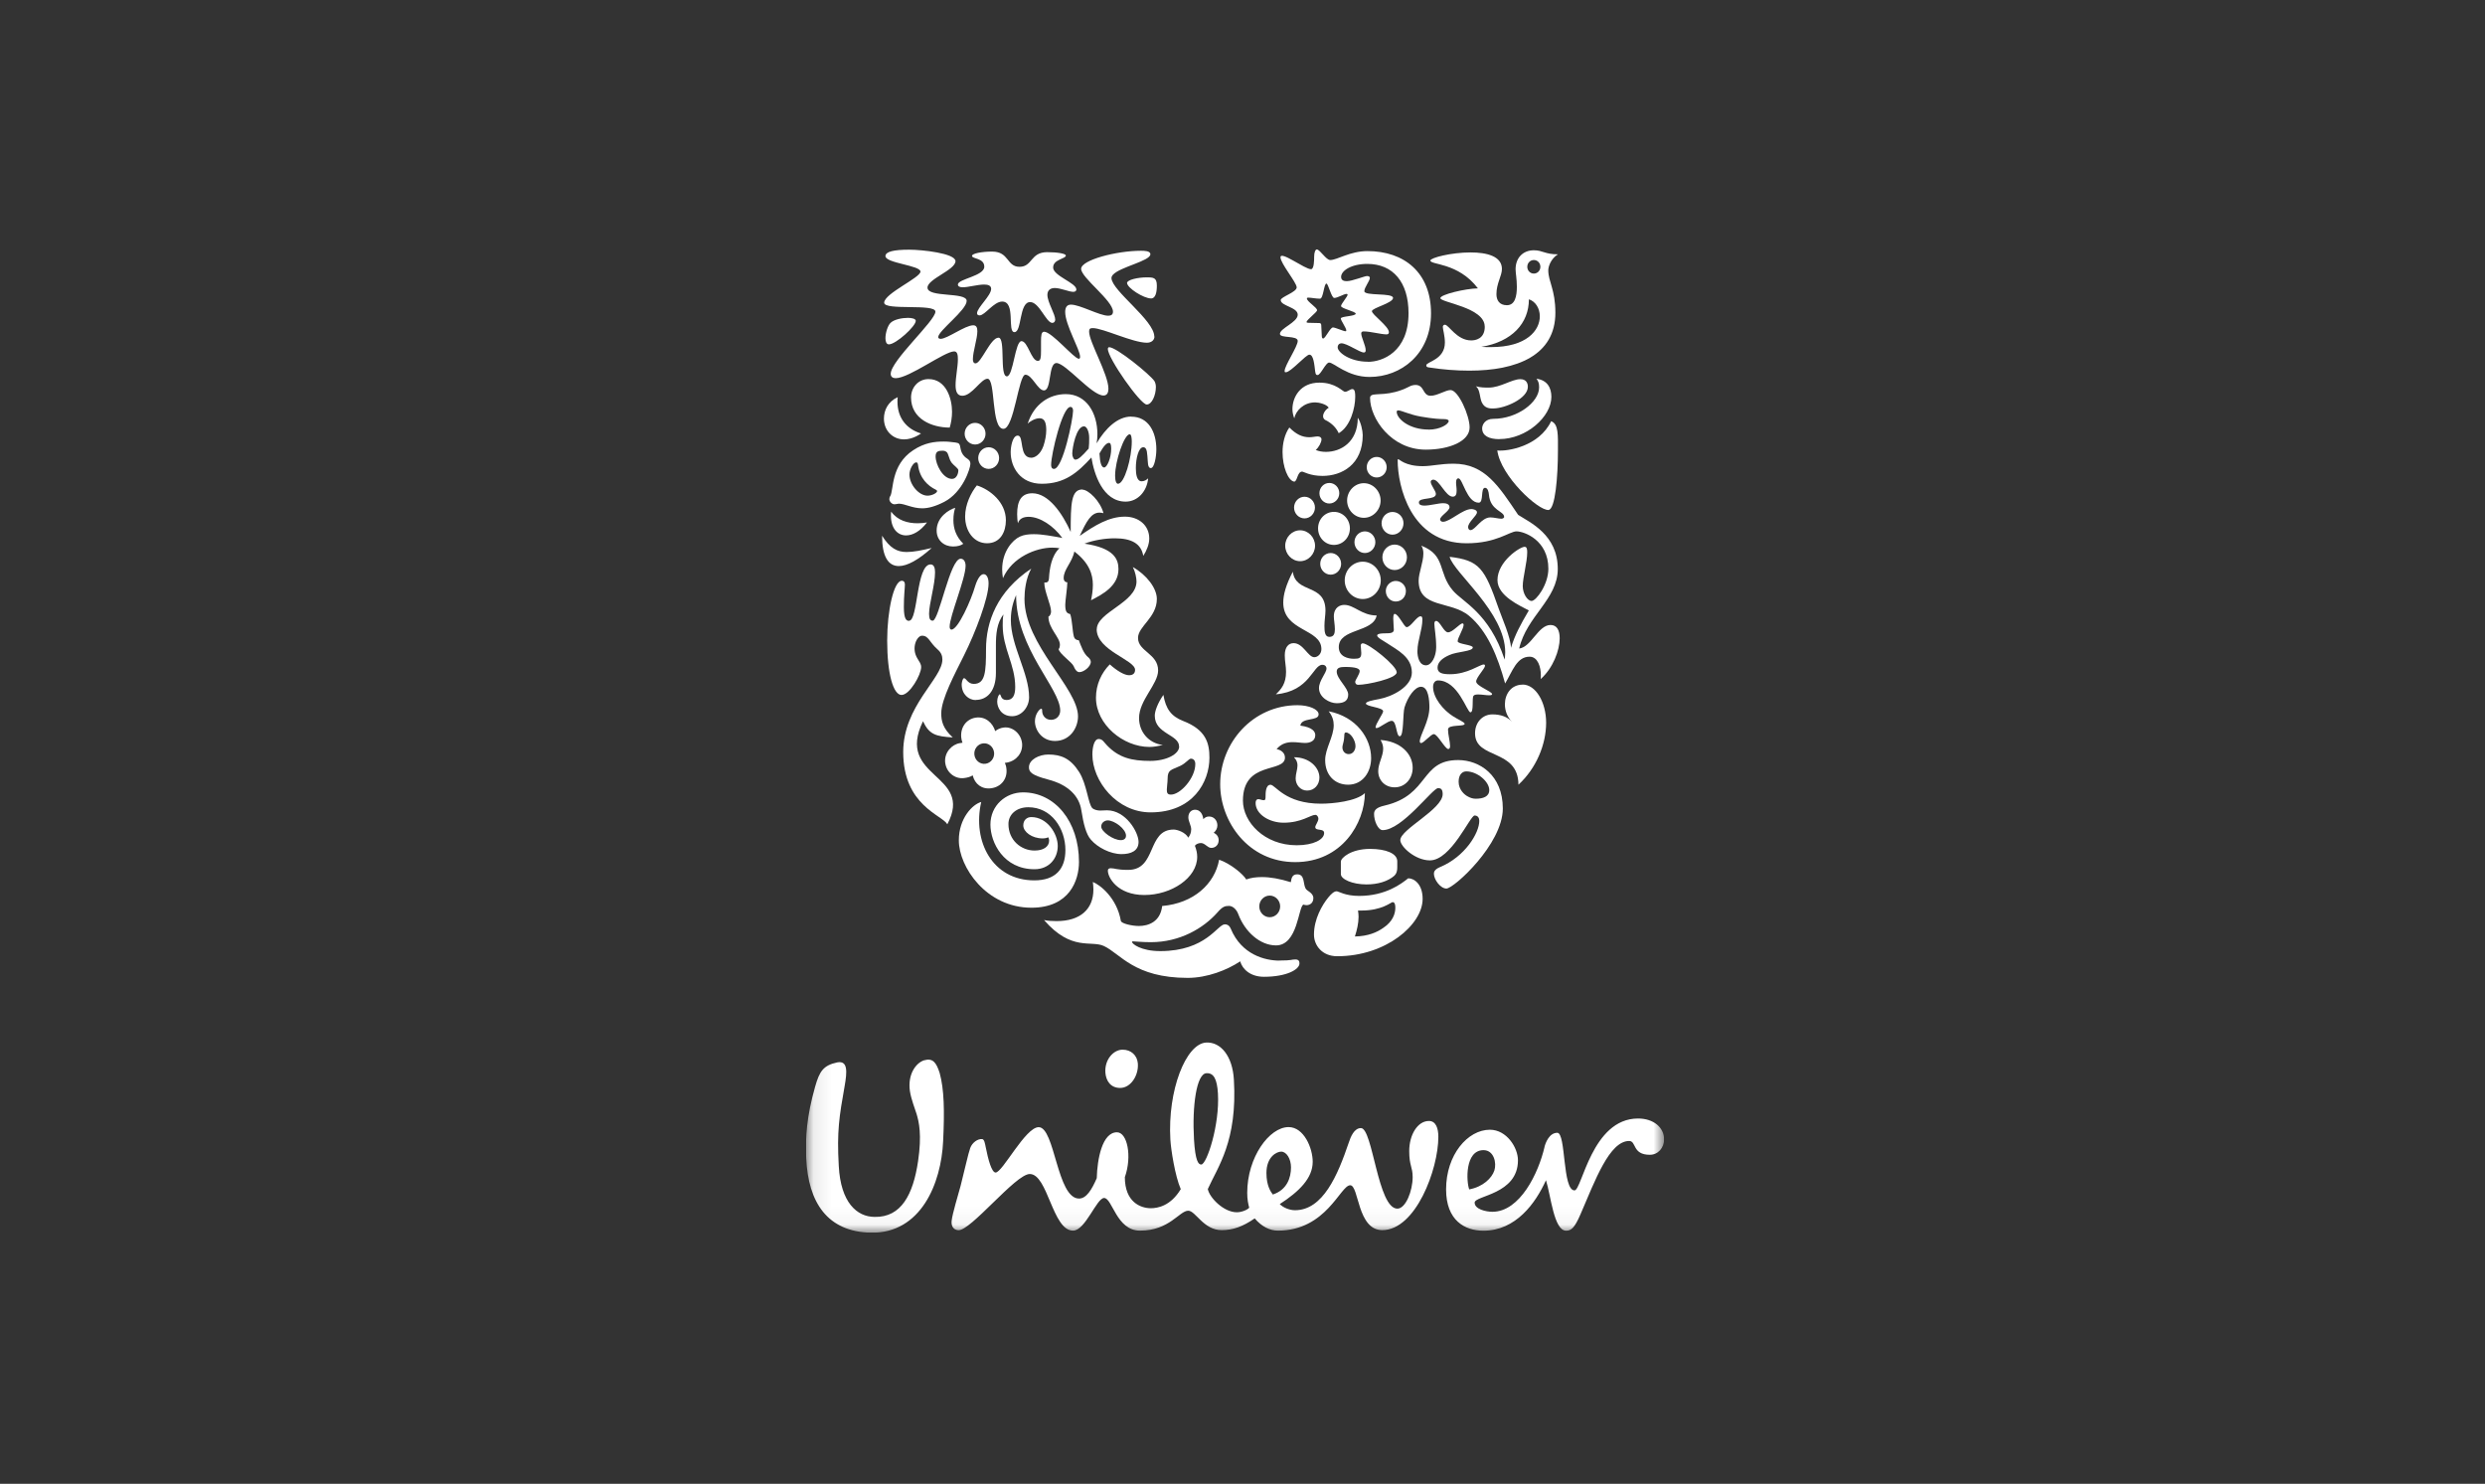 <svg width="139" height="83" viewBox="0 0 139 83" fill="none" xmlns="http://www.w3.org/2000/svg">
<rect x="0" y="0" width="139" height="83" fill="#333333" stroke="none"/>
<g clip-path="url(#clip0_1911_6207)">
<mask id="mask0_1911_6207" style="mask-type:luminance" maskUnits="userSpaceOnUse" x="45" y="13" width="49" height="56">
<path d="M93.088 13.953H45.088V68.953H93.088V13.953Z" fill="white"/>
</mask>
<g mask="url(#mask0_1911_6207)">
<path d="M51.268 62.307C51.187 62.048 50.96 61.466 50.897 61.036C50.759 60.084 51.241 59.455 51.683 59.312C52.178 59.169 52.37 59.427 52.562 60.024C52.812 60.934 52.838 62.131 52.754 63.846C52.647 66.185 51.518 69.008 48.706 68.953C46.283 68.898 45.208 67.271 45.096 64.789C45.043 63.619 45.123 62.45 45.592 60.795C45.842 59.908 46.06 59.594 46.832 59.427C47.439 59.312 47.381 59.968 47.247 60.74C46.944 62.45 46.806 63.277 46.917 65.219C47.024 67.271 47.934 68.07 48.929 68.07C50.415 68.098 51.076 66.818 51.352 64.96C51.571 63.476 51.406 62.764 51.268 62.307ZM82.981 64.336C83.561 64.336 83.726 65.048 83.588 65.473C83.449 65.898 82.954 66.388 82.182 66.531C82.017 66.101 81.932 64.336 82.981 64.336ZM72.213 65.302C72.213 64.821 71.963 64.419 71.665 64.419C71.415 64.419 70.839 64.701 70.839 65.616C70.839 66.332 71.084 66.67 71.196 66.818C71.99 66.559 72.213 65.875 72.213 65.302ZM63.646 59.483C63.606 59.025 63.262 58.716 62.794 58.716C62.272 58.716 61.781 59.284 61.83 59.996C61.865 60.467 62.129 60.856 62.655 60.856C63.258 60.856 63.699 60.144 63.646 59.487V59.483ZM68.126 61.161C68.077 60.361 67.889 60.005 67.479 60.033C66.93 60.065 66.676 61.854 66.787 63.735C66.859 64.96 67.037 65.149 67.198 65.14C67.501 65.121 68.229 62.931 68.126 61.165V61.161ZM86.394 64.16C86.055 65.625 85.02 67.784 83.476 67.784C83.119 67.784 82.485 67.641 82.485 67.271C82.485 66.873 84.908 66.818 84.908 64.904C84.908 64.193 84.275 63.194 83.338 63.194C82.097 63.194 80.888 64.595 80.888 66.531C80.888 68.269 81.932 68.842 82.976 68.842C84.792 68.842 85.894 67.303 86.475 66.018C86.751 66.873 86.912 68.842 87.603 68.842C87.876 68.842 88.072 68.699 88.402 67.932C89.228 66.018 90.026 63.823 91.129 63.823C91.539 63.823 91.294 64.595 92.284 64.595C92.753 64.595 93.083 64.197 93.083 63.735C93.083 63.079 92.507 62.566 91.624 62.566C89.036 62.566 88.487 66.587 88.072 66.587C87.385 66.587 87.603 63.365 87.108 63.365C86.666 63.365 86.452 63.911 86.39 64.165L86.394 64.16ZM64.364 67.585C64.775 67.585 65.489 67.446 66.047 66.517C65.725 65.782 65.498 64.299 65.466 63.758C65.301 60.994 66.332 58.392 67.457 58.318C68.282 58.267 68.942 59.076 69.018 60.389C69.224 63.837 68.113 65.274 67.559 66.513C67.653 66.993 68.443 67.811 69.183 67.811C69.46 67.811 69.79 67.668 69.875 67.553C69.822 67.354 69.764 67.1 69.764 66.725C69.764 64.729 71.004 63.046 72.079 63.046C72.932 63.046 73.427 64.216 73.427 64.987C73.427 65.898 72.682 66.642 71.584 67.354C71.776 67.553 72.133 67.696 72.436 67.696C74.007 67.696 74.828 65.727 75.439 63.929C75.551 63.587 75.743 63.102 76.127 63.102C76.787 63.102 77.064 67.608 78.162 67.608C78.63 67.608 79.018 66.61 79.018 65.843C79.018 65.269 78.826 65.214 78.826 64.387C78.826 63.476 79.295 62.704 79.928 62.704C80.312 62.704 80.455 63.102 80.455 63.587C80.455 65.413 79.188 68.81 77.318 68.81C75.912 68.81 76.02 66.3 75.524 66.3C74.971 66.3 74.199 68.838 71.477 68.838C71.035 68.838 70.567 68.611 70.183 68.153C69.523 68.611 68.969 68.81 68.336 68.81C67.318 68.81 66.876 67.724 66.466 67.724C65.971 67.724 65.422 68.838 63.766 68.838C62.446 68.838 62.222 67.012 61.758 67.012C61.343 67.012 60.71 68.838 60.023 68.838C58.862 68.838 58.617 65.671 57.6 65.671C56.801 65.671 54.28 68.888 53.593 68.814C53.316 68.787 53.2 68.569 53.231 68.287C53.271 67.895 53.597 66.836 53.731 66.337C53.954 65.468 54.159 64.521 54.271 64.216C54.382 63.911 54.69 63.693 54.936 63.717C55.061 63.73 55.096 63.966 55.136 64.165C55.275 64.872 55.471 65.588 55.69 65.588C56.078 65.588 57.354 63.051 58.099 63.051C59.01 63.051 59.117 67.044 60.357 67.044C60.772 67.044 61.076 66.531 61.348 65.903C61.375 64.844 61.651 63.337 62.477 63.337C63.057 63.337 63.334 64.678 62.919 65.847C62.919 67.243 63.798 67.585 64.378 67.585" fill="white"/>
</g>
<path d="M83.547 22.85C83.342 22.85 83.052 22.85 82.891 22.518C82.757 22.245 82.802 21.806 82.557 21.607C82.806 21.681 83.07 21.681 83.271 21.681C83.931 21.681 84.56 21.21 85.042 21.21C85.359 21.21 85.462 21.422 85.462 21.635C85.462 22.3 84.163 22.846 83.547 22.846V22.85ZM83.868 24.561C85.386 24.561 86.778 23.303 86.778 22.199C86.778 21.686 86.541 21.261 85.944 21.186C86.046 21.325 86.091 21.427 86.091 21.672C86.091 22.504 84.864 23.428 83.534 23.428C83.052 23.428 82.905 23.775 82.905 23.96C82.905 24.385 83.302 24.565 83.868 24.565V24.561ZM83.752 25.198C83.944 26.636 86.046 28.572 86.617 28.526C86.996 28.494 87.144 26.649 87.144 25.198C87.144 24.366 87.188 23.715 86.764 23.562C86.091 24.972 84.324 25.258 83.752 25.198Z" fill="white"/>
<path d="M50.857 34.719C51.352 34.719 51.249 31.572 52.052 31.572C52.244 31.572 52.302 31.771 52.302 32.011C52.302 32.723 51.968 33.767 51.968 34.34C51.968 34.627 52.039 34.719 52.173 34.719C52.525 34.719 53.137 31.253 53.735 31.253C53.927 31.253 54.011 31.452 54.011 31.646C54.011 32.371 53.119 34.461 53.119 35.052C53.119 35.145 53.146 35.218 53.221 35.218C53.587 35.218 54.319 33.582 54.551 32.769C54.685 32.344 54.859 32.117 55.02 32.117C55.167 32.117 55.297 32.284 55.297 32.635C55.297 33.453 54.565 35.376 53.922 36.66C53.427 37.659 52.65 39.096 52.65 39.9C52.65 40.307 52.722 40.732 53.293 41.25C52.356 41.19 51.977 41.097 51.629 40.344C50.062 43.566 54.507 43.251 52.989 46.108C52.713 45.594 50.522 45.063 50.522 42.068C50.522 39.48 52.713 37.964 52.713 36.892C52.713 36.679 52.642 36.499 52.45 36.332C51.968 35.907 51.954 35.56 51.571 35.56C51.294 35.56 50.955 36.226 51.307 36.818C51.423 37.016 51.526 37.136 51.526 37.317C51.526 37.742 50.883 38.874 50.428 38.874C49.973 38.874 49.625 37.71 49.625 35.833C49.625 34.169 49.991 32.487 50.442 32.487C50.571 32.487 50.616 32.579 50.616 32.7C50.616 32.898 50.558 33.291 50.558 33.957C50.558 34.669 50.718 34.729 50.852 34.729" fill="white"/>
<path d="M54.583 39.151C55.199 39.151 55.707 38.68 55.707 37.64V36.096C55.707 35.505 55.752 34.839 56.131 34.372C56.087 34.571 56.087 34.779 56.087 34.978C56.087 36.281 56.787 37.173 56.787 38.43C56.787 38.897 56.653 39.156 56.305 39.156C55.957 39.156 55.997 38.837 55.926 38.837C55.868 38.837 55.779 39.031 55.779 39.244C55.779 39.563 55.997 40.062 56.613 40.062C57.14 40.062 57.563 39.563 57.563 39.003C57.563 37.645 56.542 36.129 56.542 34.677C56.542 34.039 56.702 33.619 56.836 33.286C56.836 36.3 59.304 38.495 59.304 39.748C59.304 40.034 59.099 40.265 58.791 40.265C58.456 40.265 58.295 39.992 58.295 39.78C58.295 39.673 58.282 39.646 58.237 39.646C58.153 39.646 57.889 39.946 57.889 40.344C57.889 40.843 58.282 41.448 59.014 41.448C59.844 41.448 60.299 40.723 60.299 40.071C60.299 38.481 57.305 36.073 57.305 33.503C57.305 33.064 57.376 32.352 57.684 31.807C55.756 33.092 55.154 34.802 55.154 36.304C55.154 37.608 55.109 38.255 54.467 38.255C54.132 38.255 54.043 37.936 53.927 37.936C53.838 37.936 53.793 38.208 53.793 38.282C53.793 38.842 54.19 39.16 54.583 39.16" fill="white"/>
<path d="M76.724 22.11C76.911 21.981 77.733 22.184 78.799 21.639C78.928 21.565 79.062 21.533 79.178 21.533C79.691 21.533 79.558 22.138 80.026 22.138C80.392 22.138 80.861 21.819 81.137 21.819C81.574 21.819 82.204 23.243 82.204 23.908C82.204 24.68 81.079 25.152 79.749 25.152C77.808 25.152 76.635 23.395 76.635 22.258C76.635 22.166 76.679 22.138 76.724 22.106V22.11ZM79.91 24.033C80.553 24.033 81.034 23.728 81.034 23.548C81.034 23.488 80.945 23.442 80.758 23.442C80.57 23.442 80.187 23.428 79.473 23.303C78.857 23.197 78.388 22.956 78.214 22.956C78.156 22.956 78.125 22.989 78.125 23.03C78.125 23.423 78.826 24.029 79.91 24.029" fill="white"/>
<path d="M54.891 44.859C54.409 44.98 53.633 45.765 53.633 47.008C53.633 48.492 55.168 50.775 57.693 50.775C59.826 50.775 60.353 49.245 60.353 48.215C60.353 45.932 58.996 44.323 57.225 44.323C56.261 44.323 55.4 45.049 55.4 46.126C55.4 47.124 56.132 48.622 57.867 48.622C58.684 48.622 59.166 48.016 59.166 47.323C59.166 46.63 58.568 45.705 57.689 45.705C57.426 45.705 57.238 45.885 57.238 46.172C57.238 46.532 57.72 46.898 58.318 46.898C58.465 46.898 58.581 46.865 58.639 46.837C58.666 46.884 58.684 46.958 58.684 47.018C58.684 47.364 58.363 47.577 57.867 47.577C57.122 47.577 56.408 47.004 56.408 46.093C56.408 45.548 56.864 45.155 57.519 45.155C58.818 45.155 59.594 46.352 59.594 47.549C59.594 48.622 59.028 49.245 57.854 49.245C55.516 49.245 54.378 47.064 54.887 44.855" fill="white"/>
<path d="M71.571 53.729C72.271 53.729 72.236 53.669 72.454 53.669C72.673 53.669 72.686 53.803 72.686 53.895C72.686 54.228 71.968 54.639 70.701 54.639C69.956 54.639 69.5 54.228 69.371 53.775C68.639 54.261 67.533 54.7 66.435 54.7C63.441 54.7 62.678 53.35 61.745 52.916C61.031 52.583 59.933 53.234 58.398 51.464C58.604 51.511 58.88 51.524 59.099 51.524C60.442 51.524 61.16 50.845 61.16 49.754C61.16 49.615 61.147 49.468 61.129 49.334C61.54 49.5 62.472 50.226 62.696 51.511C62.722 51.663 63.325 51.797 63.704 51.797C64.231 51.797 64.904 51.571 65.007 50.679C66.761 50.526 67.943 49.454 68.193 48.09C68.822 48.303 69.536 48.895 69.71 49.195C69.96 49.102 70.25 49.061 70.585 49.061C71.053 49.061 71.58 49.153 72.204 49.347C72.236 49.149 72.263 48.908 72.557 48.908C72.994 48.908 72.878 49.408 73.026 49.694C73.097 49.847 73.463 49.934 73.463 50.239C73.463 50.544 73.226 50.632 73.084 50.632C73.026 50.632 72.954 50.618 72.909 50.6C72.62 50.706 72.602 52.883 71.374 52.883C70.469 52.883 69.634 52.111 69.268 51.145C69.166 50.859 68.947 50.674 68.742 50.674C68.51 50.674 68.376 50.72 68.099 51.039C67.309 51.931 65.993 52.703 64.373 52.703C63.878 52.703 63.481 52.657 63.378 52.657C63.32 52.657 63.32 52.671 63.32 52.689C63.32 52.795 63.816 53.202 64.9 53.202C67.47 53.202 68.099 51.705 68.51 51.705C68.568 51.705 68.742 51.705 68.844 51.95C69.447 53.401 70.754 53.734 71.571 53.734V53.729ZM70.438 50.702C70.438 51.035 70.701 51.307 71.022 51.307C71.343 51.307 71.607 51.035 71.607 50.702C71.607 50.369 71.343 50.096 71.022 50.096C70.701 50.096 70.438 50.369 70.438 50.702Z" fill="white"/>
<path d="M82.013 43.149C81.808 43.149 81.589 43.316 81.589 43.727C81.589 44.18 81.924 44.467 82.116 44.559C82.219 44.619 82.379 44.679 82.54 44.679C82.964 44.679 83.303 44.559 83.303 44.194C83.303 43.727 82.642 43.149 82.018 43.149H82.013ZM80.438 44.087C80.13 44.087 78.434 46.435 77.341 46.435C77.078 46.435 76.859 45.922 76.859 45.53C76.859 45.317 76.989 45.164 77.462 45.058C79.974 44.467 79.421 42.516 81.562 42.516C82.745 42.516 84.061 43.348 84.061 45.224C84.061 47.221 81.317 49.703 80.907 49.703C80.572 49.703 80.206 49.204 80.206 48.871C80.206 48.765 80.251 48.631 80.541 48.506C81.942 47.928 82.745 46.597 82.745 45.918C82.745 45.765 82.674 45.617 82.482 45.617C82.232 45.617 81.17 48.127 79.983 48.127C79.162 48.127 78.327 47.355 78.327 46.995C78.327 46.389 80.697 45.271 80.697 44.42C80.697 44.101 80.55 44.087 80.434 44.087" fill="white"/>
<path d="M51.517 24.246C51.517 24.246 51.093 24.578 50.567 24.578C49.938 24.578 49.443 24.093 49.443 23.414C49.443 22.942 49.675 22.462 50.214 22.217C50.201 22.309 50.201 22.383 50.201 22.476C50.201 23.34 50.67 23.987 51.517 24.246ZM54.641 27.153C54.32 27.546 53.985 28.211 53.985 28.891C53.985 29.709 54.467 30.388 55.212 30.388C55.957 30.388 56.265 29.75 56.265 29.103C56.265 28.091 55.373 27.379 54.641 27.153ZM49.791 27.754C49.764 27.8 49.746 27.86 49.746 27.92C49.746 28.059 49.893 28.207 50.023 28.207C50.139 28.207 50.214 28.174 50.272 28.174C50.62 28.174 51.018 28.433 51.589 28.433C51.923 28.433 52.321 28.327 52.816 28.073C53.869 27.527 54.279 26.182 54.279 25.951C54.279 25.665 54.056 25.702 53.869 25.438C53.682 25.175 53.753 24.939 53.637 24.819C53.57 24.75 53.36 24.745 53.097 24.713C53.008 24.703 52.892 24.699 52.776 24.699C52.294 24.699 51.723 24.759 51.08 25.184C49.813 26.021 50 27.407 49.795 27.758L49.791 27.754ZM53.226 25.877C53.329 26.021 53.606 26.196 53.606 26.302C53.606 26.515 53.49 26.788 53.253 26.788C52.74 26.788 52.334 25.984 52.334 25.531C52.334 25.244 52.495 25.212 52.713 25.212C52.816 25.212 52.861 25.226 52.932 25.272C53.061 25.346 53.061 25.651 53.226 25.877ZM51.879 27.726C51.397 27.726 50.87 27.107 50.87 26.543C50.87 26.242 51.089 25.863 51.25 25.863C51.308 25.863 51.339 25.91 51.352 26.016C51.441 26.755 51.906 27.181 52.347 27.393C52.392 27.426 52.419 27.439 52.419 27.467C52.419 27.573 52.142 27.726 51.879 27.726ZM53.124 23.913C53.195 23.673 53.253 23.368 53.253 23.035C53.253 22.309 52.932 21.205 51.937 21.205C51.366 21.205 50.96 21.671 50.96 22.235C50.96 23.432 52.115 23.918 53.124 23.918V23.913ZM49.34 29.968C49.34 31.119 49.675 31.664 50.277 31.664C50.745 31.664 51.375 31.317 52.115 30.652C51.544 30.786 51.107 30.878 50.714 30.878C50.188 30.878 49.777 30.666 49.34 29.968ZM49.849 28.618C49.835 28.697 49.835 28.771 49.835 28.845C49.835 29.556 50.201 29.949 50.683 29.949C51.049 29.949 51.473 29.723 51.852 29.224C51.691 29.251 51.504 29.27 51.325 29.27C50.786 29.27 50.201 29.117 49.849 28.618ZM53.432 28.405C53.097 28.498 52.392 28.919 52.392 29.676C52.392 30.222 52.803 30.569 53.311 30.569C53.575 30.569 53.762 30.508 53.882 30.416C53.472 30.009 53.329 29.552 53.329 29.099C53.329 28.78 53.374 28.586 53.432 28.401V28.405ZM53.958 24.26C53.958 24.592 54.221 24.865 54.543 24.865C54.864 24.865 55.127 24.592 55.127 24.26C55.127 23.927 54.864 23.654 54.543 23.654C54.221 23.654 53.958 23.927 53.958 24.26ZM54.717 25.623C54.717 25.956 54.98 26.229 55.301 26.229C55.623 26.229 55.886 25.956 55.886 25.623C55.886 25.29 55.623 25.018 55.301 25.018C54.98 25.018 54.717 25.29 54.717 25.623Z" fill="white"/>
<path d="M77.516 33.055C77.516 32.755 77.779 32.496 78.069 32.496C78.39 32.496 78.64 32.755 78.64 33.055C78.64 33.402 78.39 33.647 78.069 33.647C77.779 33.647 77.516 33.402 77.516 33.055ZM72.384 28.392C72.384 28.725 72.647 28.997 72.969 28.997C73.29 28.997 73.553 28.725 73.553 28.392C73.553 28.059 73.29 27.786 72.969 27.786C72.647 27.786 72.384 28.059 72.384 28.392ZM71.889 30.527C71.889 30.998 72.268 31.391 72.723 31.391C73.178 31.391 73.558 30.998 73.558 30.527C73.558 30.056 73.178 29.663 72.723 29.663C72.268 29.663 71.889 30.056 71.889 30.527ZM73.727 29.556C73.727 30.074 74.124 30.481 74.615 30.481C75.106 30.481 75.507 30.074 75.507 29.556C75.507 29.039 75.11 28.632 74.615 28.632C74.12 28.632 73.727 29.039 73.727 29.556ZM73.803 27.588C73.803 27.907 74.053 28.165 74.356 28.165C74.66 28.165 74.914 27.907 74.914 27.588C74.914 27.269 74.664 27.015 74.356 27.015C74.048 27.015 73.803 27.273 73.803 27.588ZM76.449 26.136C76.449 26.455 76.699 26.709 77.007 26.709C77.315 26.709 77.565 26.451 77.565 26.136C77.565 25.822 77.315 25.559 77.007 25.559C76.699 25.559 76.449 25.817 76.449 26.136ZM75.351 27.999C75.351 28.53 75.775 28.965 76.288 28.965C76.802 28.965 77.225 28.526 77.225 27.999C77.225 27.472 76.802 27.028 76.288 27.028C75.775 27.028 75.351 27.467 75.351 27.999ZM73.848 31.539C73.848 31.872 74.111 32.145 74.432 32.145C74.753 32.145 75.017 31.872 75.017 31.539C75.017 31.206 74.753 30.934 74.432 30.934C74.111 30.934 73.848 31.206 73.848 31.539ZM75.762 30.328C75.762 30.661 76.025 30.934 76.346 30.934C76.668 30.934 76.931 30.661 76.931 30.328C76.931 29.996 76.668 29.723 76.346 29.723C76.025 29.723 75.762 29.996 75.762 30.328ZM75.218 32.464C75.218 33.037 75.668 33.508 76.226 33.508C76.784 33.508 77.234 33.037 77.234 32.464C77.234 31.89 76.779 31.419 76.226 31.419C75.673 31.419 75.218 31.89 75.218 32.464ZM77.324 31.174C77.324 31.567 77.632 31.886 78.011 31.886C78.39 31.886 78.698 31.567 78.698 31.174C78.698 30.781 78.39 30.462 78.011 30.462C77.632 30.462 77.324 30.781 77.324 31.174ZM77.279 29.27C77.279 29.621 77.556 29.908 77.89 29.908C78.225 29.908 78.506 29.621 78.506 29.27C78.506 28.919 78.23 28.637 77.89 28.637C77.551 28.637 77.279 28.923 77.279 29.27Z" fill="white"/>
<path d="M78.768 49.13C78.389 49.435 77.501 50.115 76.024 50.115C75.234 50.115 74.881 49.856 74.765 49.856C74.618 49.856 74.457 50.008 74.297 50.203C73.949 50.628 73.498 51.413 73.498 52.278C73.498 52.883 73.953 53.489 74.797 53.489C77.532 53.489 79.576 51.718 79.576 50.281C79.576 49.463 79.107 49.13 78.772 49.13H78.768ZM78.009 48.964C78.125 48.858 78.157 48.691 78.157 48.525V48.178C78.157 47.739 77.519 47.485 76.639 47.485C75.573 47.485 75.002 47.984 75.002 48.197V48.895C75.002 49.181 75.644 49.472 76.434 49.472C77.063 49.472 77.635 49.306 78.009 48.973V48.964ZM77.889 50.461C77.965 50.461 78.049 50.508 78.049 50.78C78.049 51.113 77.902 51.552 77.38 51.899C77.014 52.158 76.519 52.37 75.787 52.384C75.903 52.023 75.992 51.645 75.992 51.279C75.992 51.159 75.979 51.067 75.961 50.933H76.153C77.309 50.933 77.804 50.466 77.889 50.466" fill="white"/>
<path d="M72.311 31.964C72.472 33.249 74.141 32.597 74.141 34.16C74.141 34.386 74.083 34.719 74.083 35.005C74.083 35.338 74.109 35.625 74.359 35.625C74.609 35.625 74.667 35.445 74.667 35.2C74.667 34.955 74.609 34.654 74.609 34.488C74.609 33.956 74.975 33.836 75.194 33.836C75.752 33.836 76.171 34.428 77.005 34.428C76.814 35.398 74.886 35.14 74.886 36.198C74.886 36.73 75.399 36.85 75.734 36.85C76.042 36.85 76.144 36.803 76.144 36.531C76.144 36.378 76.113 36.212 76.113 36.105C76.113 36.045 76.158 35.985 76.229 35.985C76.55 35.985 78.126 37.229 78.126 37.608C78.126 37.954 76.461 38.306 75.979 38.306C75.832 38.306 75.805 38.199 75.805 38.139C75.805 38.033 76.055 37.714 76.055 37.534C76.055 37.4 75.836 37.307 75.252 37.307C74.975 37.307 74.77 37.34 74.77 37.566C74.77 37.973 75.412 38.472 75.412 38.851C75.412 39.156 75.238 39.336 74.77 39.336C74.373 39.336 73.779 39.017 73.779 38.49C73.779 38.065 74.199 37.645 74.199 37.386C74.199 37.312 74.145 37.187 73.967 37.187C73.427 37.187 73.279 38.671 71.365 38.837C71.673 38.55 71.936 38.232 71.936 37.58C71.936 37.261 71.865 37.002 71.865 36.656C71.865 36.203 72.07 35.976 72.36 35.976C72.9 35.976 73.163 36.762 73.516 36.762C73.708 36.762 73.913 36.582 73.913 36.309C73.913 35.158 71.78 35.324 71.78 33.707C71.78 33.268 71.927 32.722 72.32 31.969L72.311 31.964ZM79.281 36.397C79.281 36.776 79.397 37.215 79.763 37.215C80.071 37.215 80.334 36.73 80.334 36.203C80.334 35.597 80.232 35.126 80.232 34.885C80.232 34.779 80.276 34.733 80.334 34.733C80.553 34.747 80.758 35.371 80.995 35.371C81.258 35.371 81.651 34.871 81.811 34.871C81.856 34.871 81.869 34.932 81.869 34.945C81.869 35.172 81.535 35.671 81.535 35.87C81.535 36.036 82.382 36.064 82.382 36.217C82.382 36.443 81.495 36.443 81.07 36.642C80.66 36.822 80.41 37.048 80.41 37.353C80.41 37.658 80.705 37.714 81.111 37.714C82.088 37.714 82.775 37.169 82.994 37.169C83.038 37.169 83.065 37.196 83.065 37.242C83.065 37.395 82.57 37.894 82.57 38.121C82.57 38.38 83.476 38.68 83.462 38.832C83.449 38.879 83.391 38.892 83.288 38.892C83.128 38.892 82.878 38.846 82.686 38.846C82.57 38.846 82.467 38.86 82.423 38.92C82.32 39.04 82.454 39.845 82.249 39.845C82.057 39.845 81.561 38.061 80.437 38.061C80.276 38.061 80.16 38.195 80.16 38.426C80.16 39.031 80.731 39.724 81.271 40.062C81.517 40.228 81.927 40.395 81.927 40.487C81.927 40.667 80.995 40.501 80.995 40.806C80.995 41.079 81.111 41.49 81.111 41.73C81.111 41.804 81.097 41.897 81.008 41.897C80.834 41.897 80.406 41.065 80.205 41.065C80.031 41.065 79.647 41.564 79.487 41.564C79.442 41.564 79.415 41.518 79.415 41.476C79.415 41.13 79.955 40.339 79.955 39.567C79.955 39.202 79.91 38.416 79.487 38.416C79.134 38.416 78.741 38.99 78.563 39.567C78.46 39.9 78.531 41.185 78.299 41.185C78.081 41.185 78.139 40.321 77.844 40.321C77.63 40.321 77.162 40.727 77.001 40.727C76.97 40.727 76.943 40.714 76.943 40.681C76.943 40.501 77.367 39.909 77.367 39.789C77.367 39.563 76.403 39.53 76.403 39.35C76.403 39.244 76.782 39.17 77.135 39.105C77.88 38.971 78.973 38.407 78.973 37.621C78.973 36.743 78.157 36.364 77.617 35.999C77.34 35.819 77.032 35.666 77.032 35.546C77.032 35.426 77.385 35.426 77.528 35.426C77.746 35.426 77.965 35.412 77.965 35.232C77.965 35.093 77.934 34.825 77.934 34.613C77.934 34.46 77.947 34.34 78.01 34.34C78.228 34.34 78.536 35.08 78.683 35.08C78.915 35.08 79.237 34.474 79.46 34.474C79.531 34.474 79.562 34.52 79.562 34.654C79.562 35.214 79.286 35.851 79.286 36.397" fill="white"/>
<path d="M72.737 40.589C73.41 40.681 73.571 40.922 73.571 41.12C73.571 41.453 73.276 41.559 73 41.559C72.794 41.559 72.562 41.513 72.313 41.513C71.991 41.513 71.67 41.587 71.407 41.906C71.594 41.934 71.875 42.072 71.875 42.377C71.875 43.256 69.524 42.53 69.524 44.785C69.524 45.983 70.724 47.281 72.531 47.281C73.468 47.281 74.066 46.962 74.066 46.597C74.066 46.311 73.571 46.505 73.571 46.264C73.571 46.158 73.745 45.959 73.745 45.793C73.745 45.719 73.687 45.581 73.571 45.581C73.308 45.581 72.808 46.02 71.799 46.02C71.01 46.02 70.233 45.553 70.233 44.915C70.233 44.781 70.291 44.702 70.38 44.702C70.47 44.702 70.586 44.762 70.688 44.762C70.778 44.762 70.791 44.702 70.791 44.536C70.791 44.37 70.791 43.898 71.068 43.898C71.344 43.898 71.871 44.956 73.892 44.956C74.561 44.956 75.865 44.822 76.346 44.365C76.333 46.029 75.075 48.224 72.446 48.224C69.818 48.224 68.252 45.955 68.252 43.866C68.252 41.55 70.077 39.447 72.576 39.447C73.218 39.447 73.758 39.674 73.758 39.96C73.758 40.353 72.808 40.113 72.737 40.58V40.589ZM77.221 41.393C77.324 41.559 77.368 41.726 77.368 41.878C77.368 42.304 77.092 42.696 77.092 43.136C77.092 43.635 77.457 44.041 78.011 44.041C78.609 44.041 79.019 43.542 79.019 42.951C79.019 42.146 78.319 41.467 77.221 41.393ZM72.384 42.364C72.531 42.516 72.576 42.664 72.576 42.817C72.576 43.043 72.473 43.288 72.473 43.542C72.473 43.903 72.737 44.222 73.116 44.222C73.526 44.222 73.803 43.889 73.803 43.496C73.803 42.923 73.232 42.359 72.384 42.359V42.364ZM74.325 39.789C75.86 40.09 76.695 41.287 76.695 42.41C76.695 43.182 76.226 43.894 75.409 43.894C74.664 43.894 74.124 43.362 74.124 42.516C74.124 41.878 74.602 41.213 74.602 40.566C74.602 40.307 74.53 40.053 74.325 39.794V39.789ZM75.088 41.804C75.088 42.017 75.235 42.183 75.441 42.183C75.673 42.183 75.82 41.971 75.82 41.73C75.82 41.412 75.543 40.972 75.28 40.972C75.164 40.972 75.209 41.153 75.177 41.352C75.164 41.504 75.088 41.684 75.088 41.804Z" fill="white"/>
<path d="M58.956 26.229C59.452 26.229 60.023 23.442 60.023 22.975C60.023 22.855 59.978 22.762 59.875 22.762C59.42 22.762 58.795 25.411 58.795 26.002C58.795 26.108 58.822 26.229 58.956 26.229ZM62.535 27.061C62.901 27.061 63.307 25.605 63.307 24.699C63.307 24.5 63.28 24.292 63.191 24.292C62.883 24.292 62.374 25.79 62.374 26.608C62.374 26.927 62.45 27.061 62.535 27.061ZM60.152 25.711C60.313 25.711 60.518 25.526 60.897 25.092C60.924 24.893 60.924 24.713 60.924 24.486C60.924 24.186 60.808 23.848 60.634 23.848C60.197 23.848 59.978 25.059 59.978 25.378C59.978 25.558 60.067 25.711 60.152 25.711ZM62.156 25.092C62.156 24.833 62.098 24.773 62.04 24.773C61.892 24.773 61.732 24.953 61.5 25.364C61.526 25.91 61.616 26.15 61.763 26.15C61.924 26.15 62.156 25.619 62.156 25.092ZM63.28 23.308C64.244 23.308 64.681 24.172 64.681 25.138C64.681 25.563 64.565 26.183 64.373 26.183C64.181 26.183 64.213 25.836 64.181 25.517C64.155 25.11 64.079 25.018 63.945 25.018C63.695 25.018 63.534 25.623 63.534 26.183C63.534 26.529 63.592 26.922 63.856 26.922C64.003 26.922 64.132 26.848 64.222 26.756C64.164 27.449 63.664 28.059 62.963 28.059C61.678 28.059 61.196 26.501 61.049 25.591C60.273 26.437 59.559 27.061 58.273 27.061C57.078 27.061 56.533 26.15 56.533 25.29C56.533 25.032 56.622 24.366 56.93 24.366C57.296 24.366 56.975 25.605 57.689 25.605C57.863 25.605 58.184 25.452 58.363 24.953C58.465 24.648 58.523 24.334 58.523 24.061C58.523 23.65 58.434 23.395 58.144 23.395C57.894 23.395 57.586 23.59 57.484 23.696C57.836 22.605 58.684 22.046 59.617 22.046C60.772 22.046 61.384 23.104 61.384 24.288C61.384 24.454 61.37 24.634 61.339 24.8C61.834 23.955 62.522 23.303 63.267 23.303" fill="white"/>
<path d="M60.546 27.379C59.916 27.379 59.89 28.17 59.89 29.755C59.421 28.71 58.649 27.592 57.743 27.592C57.128 27.592 56.895 28.017 56.895 28.757C56.895 28.909 56.909 29.136 56.94 29.27C57.012 29.011 57.248 28.909 57.538 28.909C58.167 28.909 58.926 29.408 59.421 30.092C58.85 29.986 58.297 29.88 57.828 29.88C57.534 29.88 57.27 29.912 57.052 30.014C56.628 30.208 56.057 30.86 56.057 31.844C56.057 31.997 56.07 32.163 56.101 32.343C56.614 31.16 57.971 30.633 58.85 30.633C59.024 30.633 59.158 30.647 59.261 30.666C58.805 31.091 58.707 31.83 58.676 32.329C58.663 32.57 58.573 32.588 58.413 32.588C58.413 33.087 58.792 33.831 58.792 34.206C58.792 34.34 58.721 34.465 58.645 34.492C58.645 35.158 59.287 35.643 59.287 36.064C59.287 36.17 59.261 36.263 59.216 36.309C59.261 36.581 59.965 37.039 60.059 37.27C60.171 37.547 60.296 37.598 60.372 37.598C60.621 37.598 61.014 37.293 61.014 37.021C61.014 36.928 60.943 36.827 60.885 36.78C60.608 36.568 60.461 36.115 60.345 35.814C60.242 35.814 60.108 35.768 60.064 35.592C59.983 35.278 59.979 34.696 59.863 34.349C59.671 34.303 59.586 34.229 59.586 33.818C59.586 33.619 59.702 32.847 59.702 32.574C59.613 32.574 59.497 32.514 59.497 32.334C59.497 31.849 59.965 31.47 60.095 30.85C60.929 31.484 61.13 32.135 61.13 32.713C61.13 33.013 61.086 33.305 61.028 33.577C61.643 33.258 62.562 32.792 62.562 31.835C62.562 31.276 62.313 30.652 60.662 30.411C61.175 30.213 61.817 30.111 62.357 30.111C63.294 30.111 63.834 30.411 63.95 31.095C64.142 30.795 64.285 30.444 64.285 30.125C64.285 29.381 63.687 28.9 62.924 28.9C62.032 28.9 61.242 29.385 60.394 29.977C60.773 29.159 61.036 28.674 61.505 28.674C61.576 28.674 61.652 28.687 61.724 28.706C61.55 28.04 60.889 27.389 60.541 27.389" fill="white"/>
<path d="M85.167 38.292C85.899 38.292 86.484 39.276 86.484 40.427C86.484 41.652 85.926 42.983 84.935 43.894C84.922 41.851 82.508 42.502 82.508 41.019C82.508 40.381 82.95 39.961 83.476 39.961C83.945 39.961 84.311 40.094 84.574 40.372C84.311 40.113 84.177 39.748 84.177 39.401C84.177 38.824 84.529 38.297 85.167 38.297" fill="white"/>
<path d="M72.12 23.913C72.499 24.292 72.834 24.458 73.244 24.458C73.405 24.458 73.597 24.412 73.699 24.412C73.829 24.412 73.918 24.472 73.918 24.578C73.918 24.745 73.77 25.018 73.597 25.17C73.77 25.244 73.962 25.276 74.168 25.276C74.998 25.276 75.948 24.731 75.948 23.368C76.122 23.608 76.225 24.107 76.225 24.338C76.225 25.988 75.056 26.621 73.976 26.621C73.275 26.621 72.923 26.381 72.834 26.381C72.557 26.381 72.57 26.959 72.383 26.94C72.048 26.88 71.74 26.108 71.74 25.29C71.74 24.805 71.856 24.292 72.12 23.913ZM74.324 22.808C74.208 22.61 73.77 22.508 73.565 22.508C72.923 22.508 72.481 22.975 72.396 23.4C72.338 23.247 72.293 23.067 72.293 22.887C72.293 22.221 72.731 21.403 73.802 21.403C74.734 21.403 75.1 21.916 75.234 21.916C75.381 21.916 75.524 21.764 75.645 21.764C75.805 21.764 75.805 22.023 75.805 22.203C75.805 22.808 75.542 23.853 74.882 24.232C74.766 23.973 74.529 23.686 74.154 23.506C74.052 23.46 74.007 23.372 74.007 23.28C74.007 23.113 74.154 22.901 74.324 22.808Z" fill="white"/>
<path d="M61.965 19.508C61.965 20.04 63.79 22.628 64.142 22.628C64.437 22.628 64.655 22.097 64.655 21.644C64.655 21.523 64.624 21.403 64.57 21.311C64.307 20.932 62.451 19.421 62.041 19.421C61.996 19.421 61.969 19.467 61.969 19.513L61.965 19.508ZM51.224 17.946C51.224 18.251 50.113 19.263 49.72 19.263C49.573 19.263 49.528 19.083 49.528 18.917C49.528 18.616 49.662 18.191 49.823 18.052C50.01 17.872 50.452 17.78 50.787 17.78C50.992 17.78 51.224 17.826 51.224 17.946ZM64.566 18.824C64.566 17.914 62.197 16.268 62.17 15.557C62.17 15.492 62.201 15.427 62.255 15.367C62.661 14.924 64.347 14.6 64.347 14.221C64.347 14.027 63.995 14.027 63.821 14.027C62.464 14.027 60.474 14.54 60.474 15.039C60.474 15.538 62.255 16.809 62.255 17.433C62.255 17.6 62.152 17.66 61.991 17.66C61.496 17.66 60.412 17.04 59.903 17.04C59.671 17.04 59.582 17.207 59.582 17.452C59.582 18.177 60.416 19.555 60.416 19.961C60.416 20.008 60.403 20.068 60.345 20.068C60.082 20.068 58.841 18.556 58.404 18.556C58.243 18.556 58.23 18.783 58.23 19.116V19.629C58.23 19.975 58.216 20.188 58.056 20.188C57.676 20.188 57.498 19.083 57.136 19.083C56.775 19.083 56.681 21.052 56.32 21.052C55.896 21.052 56.262 18.889 55.851 18.889C55.401 18.889 54.888 20.326 54.566 20.326C54.45 20.326 54.419 20.206 54.419 20.1C54.419 19.661 54.669 18.949 54.669 18.529C54.669 18.316 54.611 18.196 54.437 18.196C53.982 18.196 52.991 18.954 52.612 18.954C52.554 18.954 52.478 18.926 52.478 18.861C52.478 18.501 54.071 17.35 54.071 16.832C54.071 16.315 51.88 16.666 51.88 16.088C51.88 15.603 53.446 15.104 53.446 14.605C53.428 14.165 51.572 13.967 50.858 13.967C49.997 13.967 49.528 14.073 49.528 14.327C49.528 14.72 51.487 14.845 51.487 15.192C51.487 15.538 49.457 16.416 49.457 16.934C49.457 17.387 52.322 16.966 52.322 17.433C52.322 17.946 49.823 20.174 49.823 20.913C49.823 21.08 49.939 21.154 50.1 21.154C50.858 21.154 52.831 19.656 53.375 19.656C53.567 19.656 53.58 19.897 53.58 20.109C53.58 20.502 53.451 21.108 53.451 21.547C53.451 21.893 53.54 22.138 53.83 22.138C54.37 22.138 54.87 21.186 55.236 21.186C55.704 21.186 55.423 23.987 56.128 23.987C56.726 23.987 56.976 20.96 57.355 20.96C57.734 20.96 58.042 21.838 58.395 21.838C58.832 21.838 58.627 20.308 59.095 20.308C59.609 20.308 61.068 22.124 61.724 22.124C61.929 22.124 62 21.958 62 21.745C62 20.941 60.92 19.129 60.92 18.552C60.92 18.399 60.965 18.353 61.126 18.353C61.697 18.353 63.361 19.171 64.151 19.171C64.414 19.171 64.575 19.018 64.575 18.824H64.566ZM63.044 15.829C63.044 16.102 63.964 16.694 64.388 16.694C64.638 16.694 64.709 16.347 64.709 15.982C64.709 15.529 64.522 15.515 64.138 15.515C63.656 15.515 63.04 15.649 63.04 15.834L63.044 15.829ZM59.613 14.286C59.613 14.193 59.176 14.105 58.578 14.105C57.627 14.105 57.761 14.924 57.029 14.924C56.298 14.924 56.458 14.073 55.494 14.073C54.91 14.073 54.37 14.179 54.37 14.313C54.37 14.494 55.057 14.42 55.057 14.919C55.057 15.446 53.58 15.598 53.58 15.917C53.58 16.023 53.696 16.07 53.843 16.07C54.165 16.07 54.678 15.917 55.044 15.917C55.249 15.917 55.441 15.963 55.441 16.158C55.441 16.537 54.651 17.216 54.651 17.521C54.651 17.613 54.722 17.641 54.798 17.641C55.093 17.641 55.588 16.869 56.057 16.869C56.833 16.869 56.32 18.579 56.744 18.579C57.168 18.579 56.994 16.897 57.623 16.897C58.136 16.897 58.515 18.062 58.863 18.062C58.953 18.062 59.024 17.988 59.024 17.881C59.024 17.563 58.587 16.911 58.587 16.49C58.587 16.232 58.761 16.111 58.997 16.111C59.332 16.111 59.787 16.324 60.032 16.324C60.122 16.324 60.206 16.292 60.206 16.19C60.206 15.825 58.908 15.432 58.908 14.965C58.908 14.494 59.622 14.494 59.622 14.281" fill="white"/>
<path d="M85.52 16.74C85.52 18.085 84.574 19.116 82.86 19.402C83.052 19.416 83.226 19.416 83.4 19.416C85.399 19.416 86.131 18.478 86.131 17.692C86.131 17.253 85.894 16.86 85.515 16.74H85.52ZM83.048 18.265C83.048 17.193 80.567 16.921 80.567 16.676C80.567 16.477 81.954 16.144 82.668 16.13C81.571 14.679 80.009 14.827 80.009 14.573C80.009 14.42 81.178 14.12 82.258 14.12C83.164 14.12 84.011 14.332 84.011 15.044C84.011 15.437 83.704 15.848 83.704 16.454C83.704 16.787 83.864 17.073 84.288 17.073C84.743 17.073 84.846 16.574 84.846 16.042C84.846 15.603 84.775 15.271 84.775 15.058C84.775 14.42 85.194 13.999 85.796 13.999C86.292 13.999 86.412 14.226 87.144 14.226C86.747 14.471 86.604 14.91 86.604 15.118C86.604 15.756 87.001 16.195 87.001 17.494C87.001 19.883 84.837 20.733 82.191 20.733C81.463 20.733 80.687 20.674 79.928 20.553C79.812 20.539 79.781 20.507 79.781 20.433C79.781 20.234 80.821 20.128 80.821 19.162C80.821 18.783 80.705 18.418 80.705 18.284C80.705 18.21 80.763 18.164 80.821 18.164C81.04 18.164 81.481 19.042 82.293 19.042C82.512 19.042 83.052 18.968 83.052 18.27L83.048 18.265ZM85.43 14.924C85.43 15.136 85.591 15.303 85.796 15.303C86.002 15.303 86.162 15.136 86.162 14.924C86.162 14.711 86.002 14.545 85.796 14.545C85.591 14.545 85.43 14.711 85.43 14.924Z" fill="white"/>
<path d="M84.132 28.905C84.132 28.586 83.356 28.558 83.284 27.666C83.271 27.532 83.226 27.287 83.066 27.287C82.802 27.287 83.008 28.119 82.713 28.119C82.04 28.119 81.821 26.756 81.575 26.756C81.517 26.756 81.446 26.802 81.446 26.982C81.446 27.149 81.477 27.255 81.477 27.449C81.477 27.643 81.433 27.782 81.259 27.782C80.862 27.782 80.513 26.83 80.174 26.83C80.103 26.83 80.027 26.876 80.027 26.95C80.027 27.13 80.317 27.463 80.317 27.629C80.317 27.994 79.367 27.796 79.367 28.101C79.367 28.239 79.496 28.281 79.674 28.281C79.982 28.281 80.464 28.147 80.714 28.147C80.862 28.147 81.08 28.179 81.08 28.373C81.08 28.586 80.554 28.859 80.554 29.053C80.554 29.145 80.643 29.187 80.714 29.187C81.111 29.187 81.808 28.475 82.307 28.475C82.397 28.475 82.615 28.521 82.615 28.655C82.615 28.85 82.12 29.201 82.12 29.487C82.12 29.561 82.164 29.654 82.254 29.654C82.517 29.654 82.865 28.942 83.365 28.942C83.557 28.942 83.833 29.016 83.981 29.016C84.097 29.016 84.141 28.942 84.141 28.896L84.132 28.905ZM84.512 36.249C84.748 35.491 85.038 34.964 85.516 34.146C85.038 33.887 83.762 33.342 83.762 32.45C83.762 31.405 85.02 30.587 85.279 30.587C85.395 30.587 85.426 30.694 85.426 30.892C85.426 31.438 85.176 32.316 85.176 32.783C85.176 33.208 85.44 33.615 85.672 33.615C85.922 33.615 86.609 32.704 86.609 31.812C86.609 30.208 85.248 29.723 84.828 29.723C84.431 29.723 83.717 30.389 82.035 30.389C78.894 30.389 78.18 27.167 78.18 25.758C78.18 25.698 78.193 25.684 78.207 25.684C78.278 25.684 78.586 26.076 79.581 26.076C80.094 26.076 80.562 25.938 81.308 25.938C83.057 25.938 83.833 27.195 84.918 28.799C85.574 29.224 87.135 29.903 87.135 31.826C87.135 33.522 85.395 34.461 84.976 36.277C85.645 36.203 86.042 34.96 86.729 34.96C87.082 34.96 87.242 35.246 87.242 35.704C87.242 36.369 86.876 37.368 86.176 37.987C86.189 37.927 86.189 37.848 86.189 37.761C86.189 37.335 86.029 36.734 85.56 36.734C84.833 36.734 84.601 37.553 84.19 38.232C83.766 36.688 83.195 35.297 82.173 34.447C81.138 33.582 79.353 34.054 79.353 32.478C79.353 32.053 79.617 31.447 79.617 30.962C79.617 30.795 79.585 30.643 79.501 30.523C80.906 31.068 80.406 32.034 81.272 33.037C81.812 33.675 83.302 34.28 84.163 36.896C84.177 36.822 84.195 36.623 84.195 36.489C84.195 34.248 81.33 32.053 81.085 31.147C82.749 31.345 83.039 31.766 83.829 34.04C83.99 34.511 84.516 35.676 84.516 36.249" fill="white"/>
<path d="M76.52 20.234C75.498 20.234 74.824 19.707 74.824 19.43C74.824 19.291 74.914 19.203 75.03 19.203C75.351 19.203 76.052 19.717 76.288 19.717C76.346 19.717 76.391 19.689 76.391 19.596C76.391 19.324 76.141 18.871 76.141 18.644C76.141 18.584 76.185 18.538 76.27 18.538C76.663 18.538 77.247 18.704 77.56 18.704C77.662 18.704 77.689 18.644 77.689 18.584C77.689 18.251 76.739 17.6 76.739 17.406C76.739 17.225 77.921 16.953 77.921 16.666C77.921 16.361 76.315 16.574 76.315 16.287C76.315 16.075 76.623 15.714 76.623 15.548C76.623 15.474 76.565 15.441 76.462 15.441C76.333 15.441 75.628 15.728 75.338 15.728C75.19 15.728 75.016 15.696 75.016 15.488C75.016 15.141 75.587 14.762 76.48 14.762C77.926 14.762 78.787 15.793 78.787 17.517C78.787 19.698 77.314 20.239 76.525 20.239L76.52 20.234ZM73.673 17.359C73.673 17.193 73.102 16.874 73.102 16.694C73.102 16.662 73.129 16.648 73.173 16.648C73.334 16.648 73.615 16.708 73.834 16.708C74.026 16.708 74.052 15.862 74.195 15.862C74.298 15.862 74.472 16.666 74.632 16.666C74.824 16.666 75.172 16.44 75.32 16.44C75.351 16.44 75.378 16.453 75.378 16.486C75.378 16.592 75.012 16.999 75.012 17.119C75.012 17.258 75.833 17.424 75.833 17.544C75.833 17.697 74.998 17.683 74.998 17.817C74.998 17.923 75.306 18.349 75.306 18.483C75.306 18.515 75.293 18.529 75.262 18.529C75.146 18.529 74.691 18.316 74.561 18.316C74.4 18.316 74.142 18.936 74.008 18.936C73.963 18.936 73.936 18.875 73.936 18.797L73.905 18.191C73.905 18.131 73.878 18.071 73.802 18.071C73.629 18.071 73.289 18.057 73.187 18.057C73.115 18.057 73.084 18.044 73.084 18.011C73.084 17.891 73.669 17.466 73.669 17.359H73.673ZM73.245 19.841C73.481 19.841 73.521 20.433 73.566 20.78C73.593 20.96 73.624 20.978 73.7 20.978C73.874 20.978 74.151 20.28 74.343 20.28C74.619 20.28 75.364 21.085 76.609 21.085C78.376 21.085 80.045 19.8 80.045 17.526C80.045 15.252 78.55 14.046 76.489 14.046C75.512 14.046 74.793 14.545 74.414 14.545C74.182 14.559 73.834 13.953 73.655 13.953C73.584 13.953 73.508 14.101 73.508 14.36C73.508 14.526 73.508 15.058 73.334 15.058C72.981 15.058 71.625 14.013 71.625 14.392C71.625 14.739 72.531 15.802 72.531 16.075C72.531 16.347 71.638 16.606 71.638 16.786C71.638 17.119 72.589 17.179 72.589 17.604C72.589 18.03 71.594 18.362 71.594 18.677C71.594 18.936 72.589 18.751 72.589 19.07C72.589 19.388 71.857 20.447 71.857 20.747C71.857 20.821 71.87 20.821 71.928 20.821C72.205 20.821 73.04 19.837 73.245 19.837" fill="white"/>
<path d="M66.627 46.417C66.627 46.551 66.583 46.704 66.467 46.856C66.306 46.556 65.851 46.403 65.65 46.403C64.146 46.403 64.713 48.659 63.107 48.659C62.433 48.659 62.375 48.566 62.129 48.566C62.027 48.566 61.969 48.612 61.969 48.7C61.969 49.093 62.509 50.064 64.012 50.064C65.516 50.064 66.966 49.112 66.966 47.928C66.966 47.73 66.922 47.522 66.837 47.309C66.895 47.217 67.042 47.157 67.172 47.157C67.404 47.157 67.538 47.429 67.756 47.429C67.993 47.429 68.167 47.249 68.167 47.004C68.167 46.805 68.064 46.671 67.89 46.579C68.006 46.491 68.095 46.339 68.095 46.172C68.095 45.913 67.921 45.673 67.627 45.673C67.497 45.673 67.408 45.719 67.306 45.821C67.279 45.548 67.132 45.294 66.85 45.294C66.632 45.294 66.471 45.46 66.471 45.719C66.471 45.959 66.632 46.158 66.632 46.412" fill="white"/>
<path d="M58.617 43.602C59.786 43.903 60.37 44.554 60.486 45.326C60.602 46.066 60.75 46.676 61.026 46.976C61.392 47.401 62.106 47.776 62.735 47.776C63.262 47.776 63.686 47.596 63.686 47.096C63.686 46.551 62.972 45.326 61.919 45.326C61.816 45.326 61.687 45.34 61.539 45.34C61.41 45.34 61.218 45.308 61.102 45.206C60.87 44.993 60.794 43.856 60.357 43.177C59.875 42.419 59.349 42.206 58.635 42.206C58.121 42.206 57.555 42.493 57.555 42.918C57.555 43.177 57.684 43.357 58.621 43.602H58.617ZM62.695 46.995C62.258 46.995 61.597 46.51 61.597 46.237C61.597 46.01 61.803 45.89 61.963 45.89C62.329 45.89 62.985 46.362 62.985 46.754C62.985 46.861 62.914 46.995 62.695 46.995Z" fill="white"/>
<path d="M61.349 35.205C61.349 34.234 63.571 33.721 63.571 32.524C63.571 32.325 63.5 31.979 63.366 31.72C64.138 32.159 64.709 32.903 64.709 33.504C64.709 34.548 63.656 35.034 63.656 35.685C63.656 36.443 64.78 36.563 64.78 37.502C64.78 38.273 63.714 39.166 63.714 40.164C63.714 40.936 64.24 41.569 65.044 41.675C64.78 41.735 64.548 41.782 64.299 41.782C62.822 41.782 61.304 40.524 61.304 39.027C61.304 38.287 61.612 37.636 62.076 37.164C62.487 37.529 62.893 37.77 63.156 37.77C63.388 37.77 63.491 37.65 63.491 37.469C63.491 36.91 61.344 36.392 61.344 35.2L61.349 35.205ZM66.012 42.844C65.512 43.08 65.311 43.043 65.311 43.57C65.311 43.769 65.267 44.023 65.267 44.162C65.267 44.342 65.293 44.448 65.499 44.448C66.025 44.448 66.86 43.524 66.86 42.738C66.86 42.526 66.744 42.438 66.61 42.438C66.494 42.438 66.36 42.678 66.012 42.844ZM65.954 41.758C65.954 41.079 64.593 41.06 64.593 40.034C64.593 39.776 64.754 39.337 65.075 38.87C65.209 39.655 65.512 40.067 66.173 40.326C67.471 40.825 67.65 41.583 67.65 42.382C67.65 43.746 66.73 45.442 64.361 45.442C62.46 45.442 61.103 43.686 61.103 42.202C61.103 41.795 61.206 41.338 61.456 41.338C61.675 41.338 61.746 41.518 61.925 41.698C62.581 42.382 63.299 42.563 64.334 42.563C65.271 42.563 65.958 42.17 65.958 41.758" fill="white"/>
<path d="M55.605 42.086C55.641 42.4 55.422 42.687 55.119 42.724C54.815 42.761 54.539 42.534 54.503 42.22C54.467 41.901 54.686 41.619 54.989 41.582C55.293 41.545 55.569 41.772 55.605 42.091V42.086ZM52.874 42.678C52.937 43.195 53.401 43.588 53.927 43.523C54.115 43.5 54.293 43.45 54.409 43.371C54.525 43.856 54.918 44.166 55.449 44.092C55.989 44.018 56.355 43.579 56.297 43.02C56.283 42.867 56.252 42.775 56.208 42.673C56.208 42.673 56.279 42.664 56.333 42.655C56.859 42.553 57.216 42.114 57.171 41.582C57.113 41.037 56.64 40.635 56.15 40.695C55.958 40.718 55.784 40.797 55.668 40.898C55.534 40.445 55.123 40.053 54.561 40.145C54.052 40.233 53.718 40.676 53.767 41.245C53.776 41.337 53.798 41.444 53.838 41.545C53.838 41.545 53.753 41.559 53.691 41.569C53.263 41.633 52.803 42.077 52.87 42.669" fill="white"/>
</g>
<defs>
<clipPath id="clip0_1911_6207">
<rect width="48" height="55" fill="white" transform="translate(45.088 13.953)"/>
</clipPath>
</defs>
</svg>
